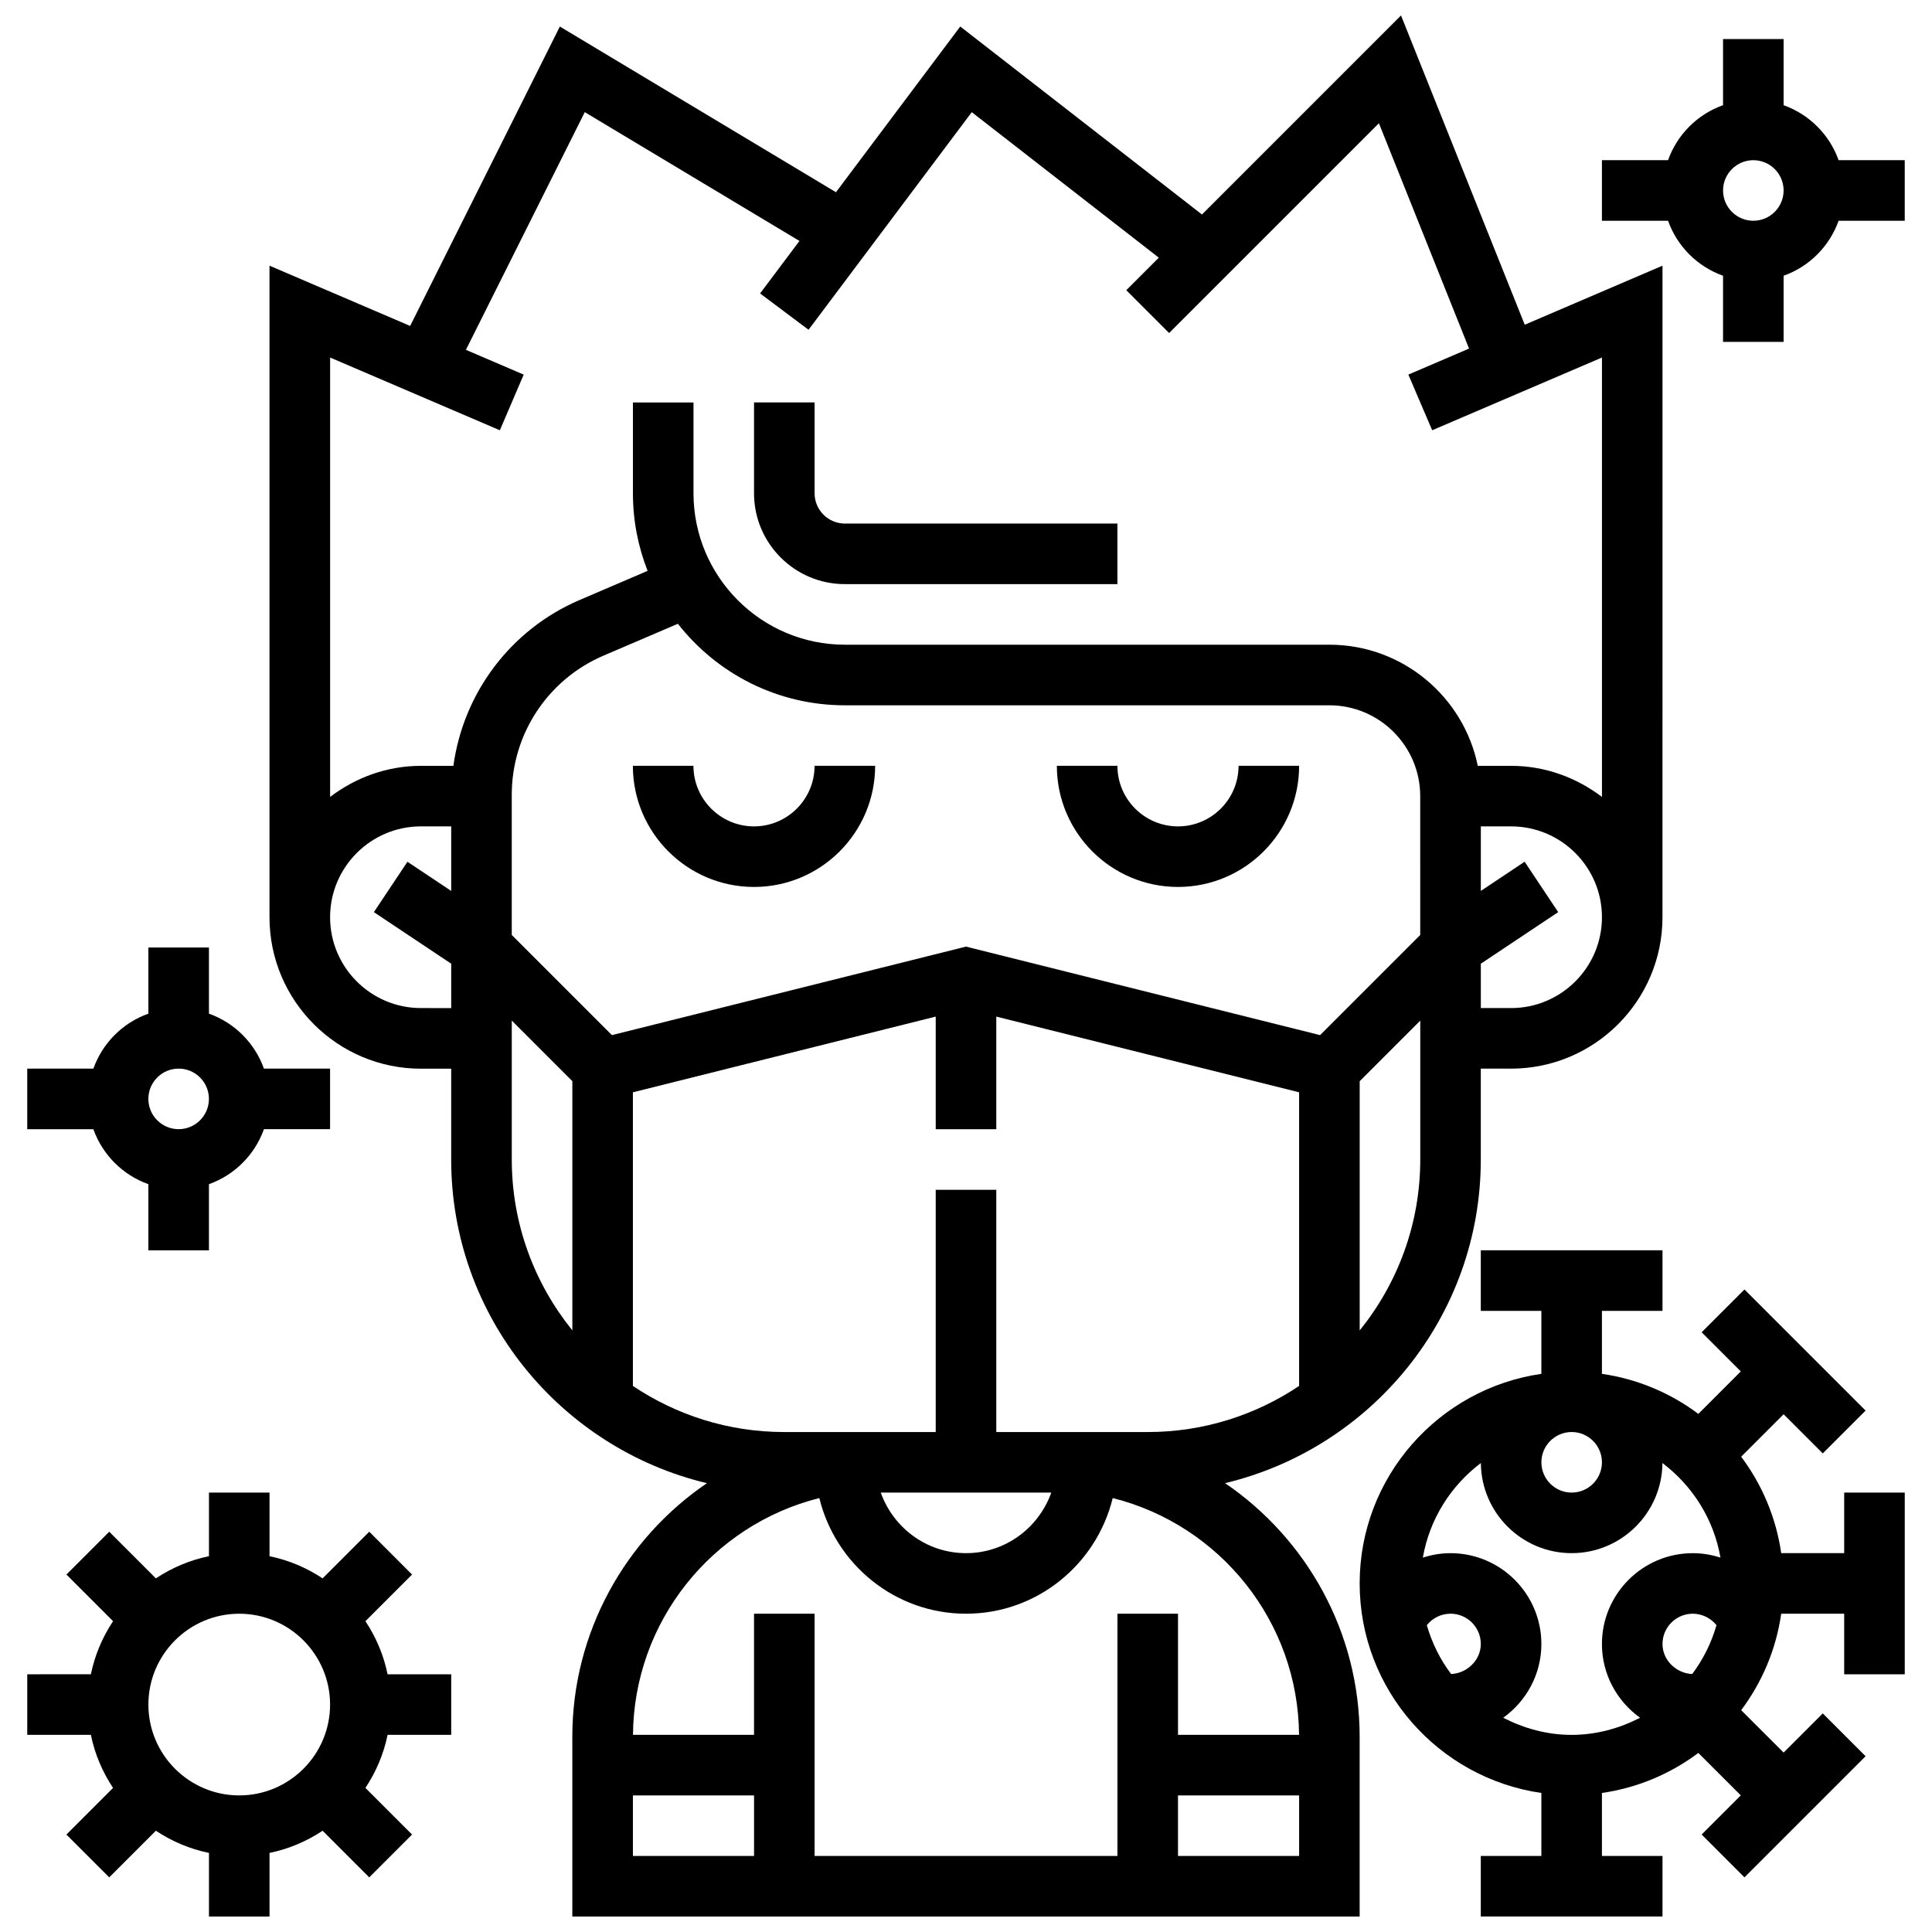 <?xml version="1.0" encoding="UTF-8"?>
<!-- Uploaded to: ICON Repo, www.iconrepo.com, Generator: ICON Repo Mixer Tools -->
<svg width="800px" height="800px" version="1.1" viewBox="144 144 512 512" xmlns="http://www.w3.org/2000/svg">
 <defs>
  <clipPath id="c">
   <path d="m215 148.09h370v503.81h-370z"/>
  </clipPath>
  <clipPath id="b">
   <path d="m151 539h113v112.9h-113z"/>
  </clipPath>
  <clipPath id="a">
   <path d="m504 475h145v176.9h-145z"/>
  </clipPath>
 </defs>
 <path d="m343.82 363c-8.852 0-16.051-7.199-16.051-16.051h-16.051c0 17.703 14.398 32.102 32.102 32.102s32.102-14.398 32.102-32.102h-16.051c-0.004 8.852-7.199 16.051-16.051 16.051z"/>
 <path d="m456.18 363c-8.852 0-16.051-7.199-16.051-16.051h-16.051c0 17.703 14.398 32.102 32.102 32.102s32.102-14.398 32.102-32.102h-16.051c0 8.852-7.199 16.051-16.051 16.051z"/>
 <path d="m367.9 298.8h72.227v-16.051h-72.227c-4.43 0-8.023-3.602-8.023-8.023v-24.074h-16.051v24.074c0 13.281 10.801 24.074 24.074 24.074z"/>
 <g clip-path="url(#c)">
  <path d="m468.66 537.05c38.805-9.285 67.766-44.168 67.766-85.773v-24.074h8.023c22.125 0 40.125-18 40.125-40.125l0.004-172.67-36.508 15.648-32.789-81.961-52.75 52.75-64.055-49.82-32.934 43.914-73.172-43.906-39.676 79.344-37.273-15.969v172.68c0 22.125 18 40.125 40.125 40.125h8.023v24.074c0 41.602 28.961 76.488 67.766 85.773-21.629 14.734-35.664 39.523-35.664 67.195v47.652h208.65v-47.652c0-27.672-14.035-52.461-35.664-67.203zm51.715-145.27-26.539 26.539-93.836-23.457-93.836 23.457-26.543-26.539v-37.148c0-16.066 9.543-30.551 24.316-36.883l19.711-8.441c10.289 13.145 26.297 21.605 44.25 21.605h128.4c13.273 0 24.074 10.801 24.074 24.074zm-208.65 41.691 80.25-20.062v29.844h16.051v-29.844l80.25 20.062v77.82c-11.484 7.703-25.289 12.215-40.125 12.215h-40.125v-64.199h-16.051v64.199h-40.125c-14.84 0-28.641-4.512-40.125-12.215zm110.88 106.08c-3.324 9.316-12.148 16.051-22.598 16.051s-19.277-6.734-22.598-16.051zm81.727-42.973v-66.047l16.051-16.051v36.805c0 17.141-6.035 32.887-16.051 45.293zm40.125-85.43h-8.023v-11.758l20.504-13.668-8.898-13.355-11.605 7.742v-17.109h8.023c13.273 0 24.074 10.801 24.074 24.074 0.004 13.273-10.801 24.074-24.074 24.074zm-267.99-153.12 6.316-14.75-15.312-6.566 31.5-62.996 56.895 34.137-10.434 13.914 12.84 9.629 43.254-57.668 49.57 38.562-8.617 8.617 11.348 11.348 55.598-55.598 23.891 59.723-16.09 6.894 6.316 14.75 44.992-19.273v116.44c-6.727-5.098-15.008-8.234-24.074-8.234h-8.836c-3.731-18.289-19.934-32.102-39.316-32.102h-128.4c-22.125 0-40.125-18-40.125-40.125v-24.074h-16.051v24.074c0 7.246 1.379 14.188 3.891 20.551l-17.992 7.711c-18.305 7.84-30.824 24.621-33.48 43.961l-8.594 0.004c-9.07 0-17.352 3.137-24.074 8.234v-116.44zm-20.914 153.12c-13.273 0-24.074-10.801-24.074-24.074 0-13.273 10.801-24.074 24.074-24.074h8.023v17.109l-11.598-7.734-8.898 13.355 20.496 13.664v11.758zm24.074 40.125v-36.805l16.051 16.051v66.047c-10.016-12.395-16.051-28.141-16.051-45.293zm81.504 89.73c4.285 17.543 20.031 30.648 38.875 30.648s34.59-13.105 38.875-30.648c28.48 7.141 49.152 32.797 49.379 62.75h-32.078v-32.102h-16.051v64.199h-80.254v-64.199h-16.051v32.102h-32.078c0.23-29.953 20.902-55.609 49.383-62.75zm-49.402 78.801h32.102v16.051h-32.102zm144.45 16.047v-16.051h32.102v16.051z"/>
 </g>
 <g clip-path="url(#b)">
  <path d="m240.84 573.63 12.359-12.359-11.348-11.348-12.359 12.359c-4.211-2.785-8.957-4.828-14.066-5.871v-16.859l-16.051-0.004v16.859c-5.113 1.043-9.855 3.082-14.066 5.875l-12.359-12.359-11.348 11.348 12.359 12.359c-2.793 4.215-4.832 8.957-5.875 14.066l-16.863 0.004v16.051h16.859c1.043 5.113 3.082 9.863 5.875 14.066l-12.359 12.359 11.348 11.348 12.359-12.359c4.215 2.793 8.957 4.832 14.07 5.875v16.859h16.051v-16.859c5.113-1.043 9.855-3.082 14.066-5.875l12.359 12.359 11.348-11.348-12.359-12.359c2.793-4.215 4.832-8.957 5.875-14.066h16.859v-16.051h-16.859c-1.043-5.113-3.082-9.855-5.875-14.07zm-33.441 46.172c-13.273 0-24.074-10.801-24.074-24.074 0-13.273 10.801-24.074 24.074-24.074 13.273 0 24.074 10.801 24.074 24.074 0.004 13.27-10.801 24.074-24.074 24.074z"/>
 </g>
 <g clip-path="url(#a)">
  <path d="m632.73 555.6h-16.691c-1.363-9.492-5.106-18.211-10.609-25.559l11.25-11.246 10.375 10.375 11.348-11.348-32.102-32.102-11.348 11.348 10.375 10.375-11.25 11.25c-7.344-5.504-16.059-9.238-25.551-10.609v-16.691h16.051v-16.051h-48.152v16.051h16.051v16.691c-27.172 3.918-48.152 27.293-48.152 55.535 0 28.242 20.977 51.617 48.152 55.535v16.691h-16.051v16.051h48.152v-16.051h-16.051v-16.691c9.492-1.363 18.211-5.106 25.551-10.609l11.25 11.25-10.375 10.375 11.348 11.348 32.102-32.102-11.348-11.348-10.375 10.387-11.25-11.242c5.504-7.344 9.246-16.059 10.609-25.559l16.691-0.004v16.051h16.051v-48.152h-16.051zm-40.277 32.035c-4.148-0.16-7.871-3.602-7.871-7.961 0-4.422 3.594-8.023 8.023-8.023 2.465 0 4.773 1.164 6.285 3.035-1.375 4.742-3.539 9.105-6.438 12.949zm-23.922-56.109c0 4.422-3.594 8.023-8.023 8.023-4.43 0-8.023-3.602-8.023-8.023s3.594-8.023 8.023-8.023c4.426-0.004 8.023 3.602 8.023 8.023zm-32.086 0.191c0.105 13.184 10.844 23.883 24.059 23.883 13.219 0 23.953-10.699 24.059-23.883 7.953 6.019 13.602 14.84 15.375 25.062-2.344-0.754-4.809-1.172-7.336-1.172-13.273 0-24.074 10.801-24.074 24.074 0 8.059 4.012 15.168 10.113 19.543-5.473 2.801-11.582 4.535-18.137 4.535s-12.664-1.734-18.137-4.535c6.098-4.375 10.113-11.477 10.113-19.543 0-13.273-10.801-24.074-24.074-24.074-2.527 0-4.992 0.418-7.336 1.18 1.773-10.23 7.422-19.059 15.375-25.07zm-14.324 42.965c1.5-1.871 3.812-3.035 6.285-3.035 4.43 0 8.023 3.602 8.023 8.023 0 4.352-3.738 7.801-7.871 7.961-2.898-3.84-5.066-8.203-6.438-12.949z"/>
 </g>
 <path d="m631.25 186.45c-2.422-6.797-7.777-12.141-14.574-14.566v-17.535h-16.051v17.527c-6.797 2.422-12.148 7.777-14.574 14.574h-17.523v16.051h17.527c2.422 6.797 7.773 12.148 14.57 14.574v17.527h16.051v-17.527c6.797-2.422 12.148-7.777 14.574-14.574h17.527v-16.051zm-22.598 16.051c-4.43 0-8.023-3.602-8.023-8.023s3.594-8.023 8.023-8.023c4.43 0 8.023 3.602 8.023 8.023s-3.594 8.023-8.023 8.023z"/>
 <path d="m183.32 457.82v17.527h16.051v-17.527c6.797-2.422 12.148-7.777 14.574-14.574h17.527v-16.051h-17.527c-2.426-6.797-7.777-12.141-14.574-14.566v-17.527h-16.051v17.527c-6.797 2.422-12.148 7.777-14.574 14.574h-17.527v16.051h17.527c2.426 6.789 7.777 12.141 14.574 14.566zm8.023-30.625c4.43 0 8.023 3.602 8.023 8.023s-3.594 8.023-8.023 8.023-8.023-3.602-8.023-8.023c0-4.418 3.594-8.023 8.023-8.023z"/>
</svg>